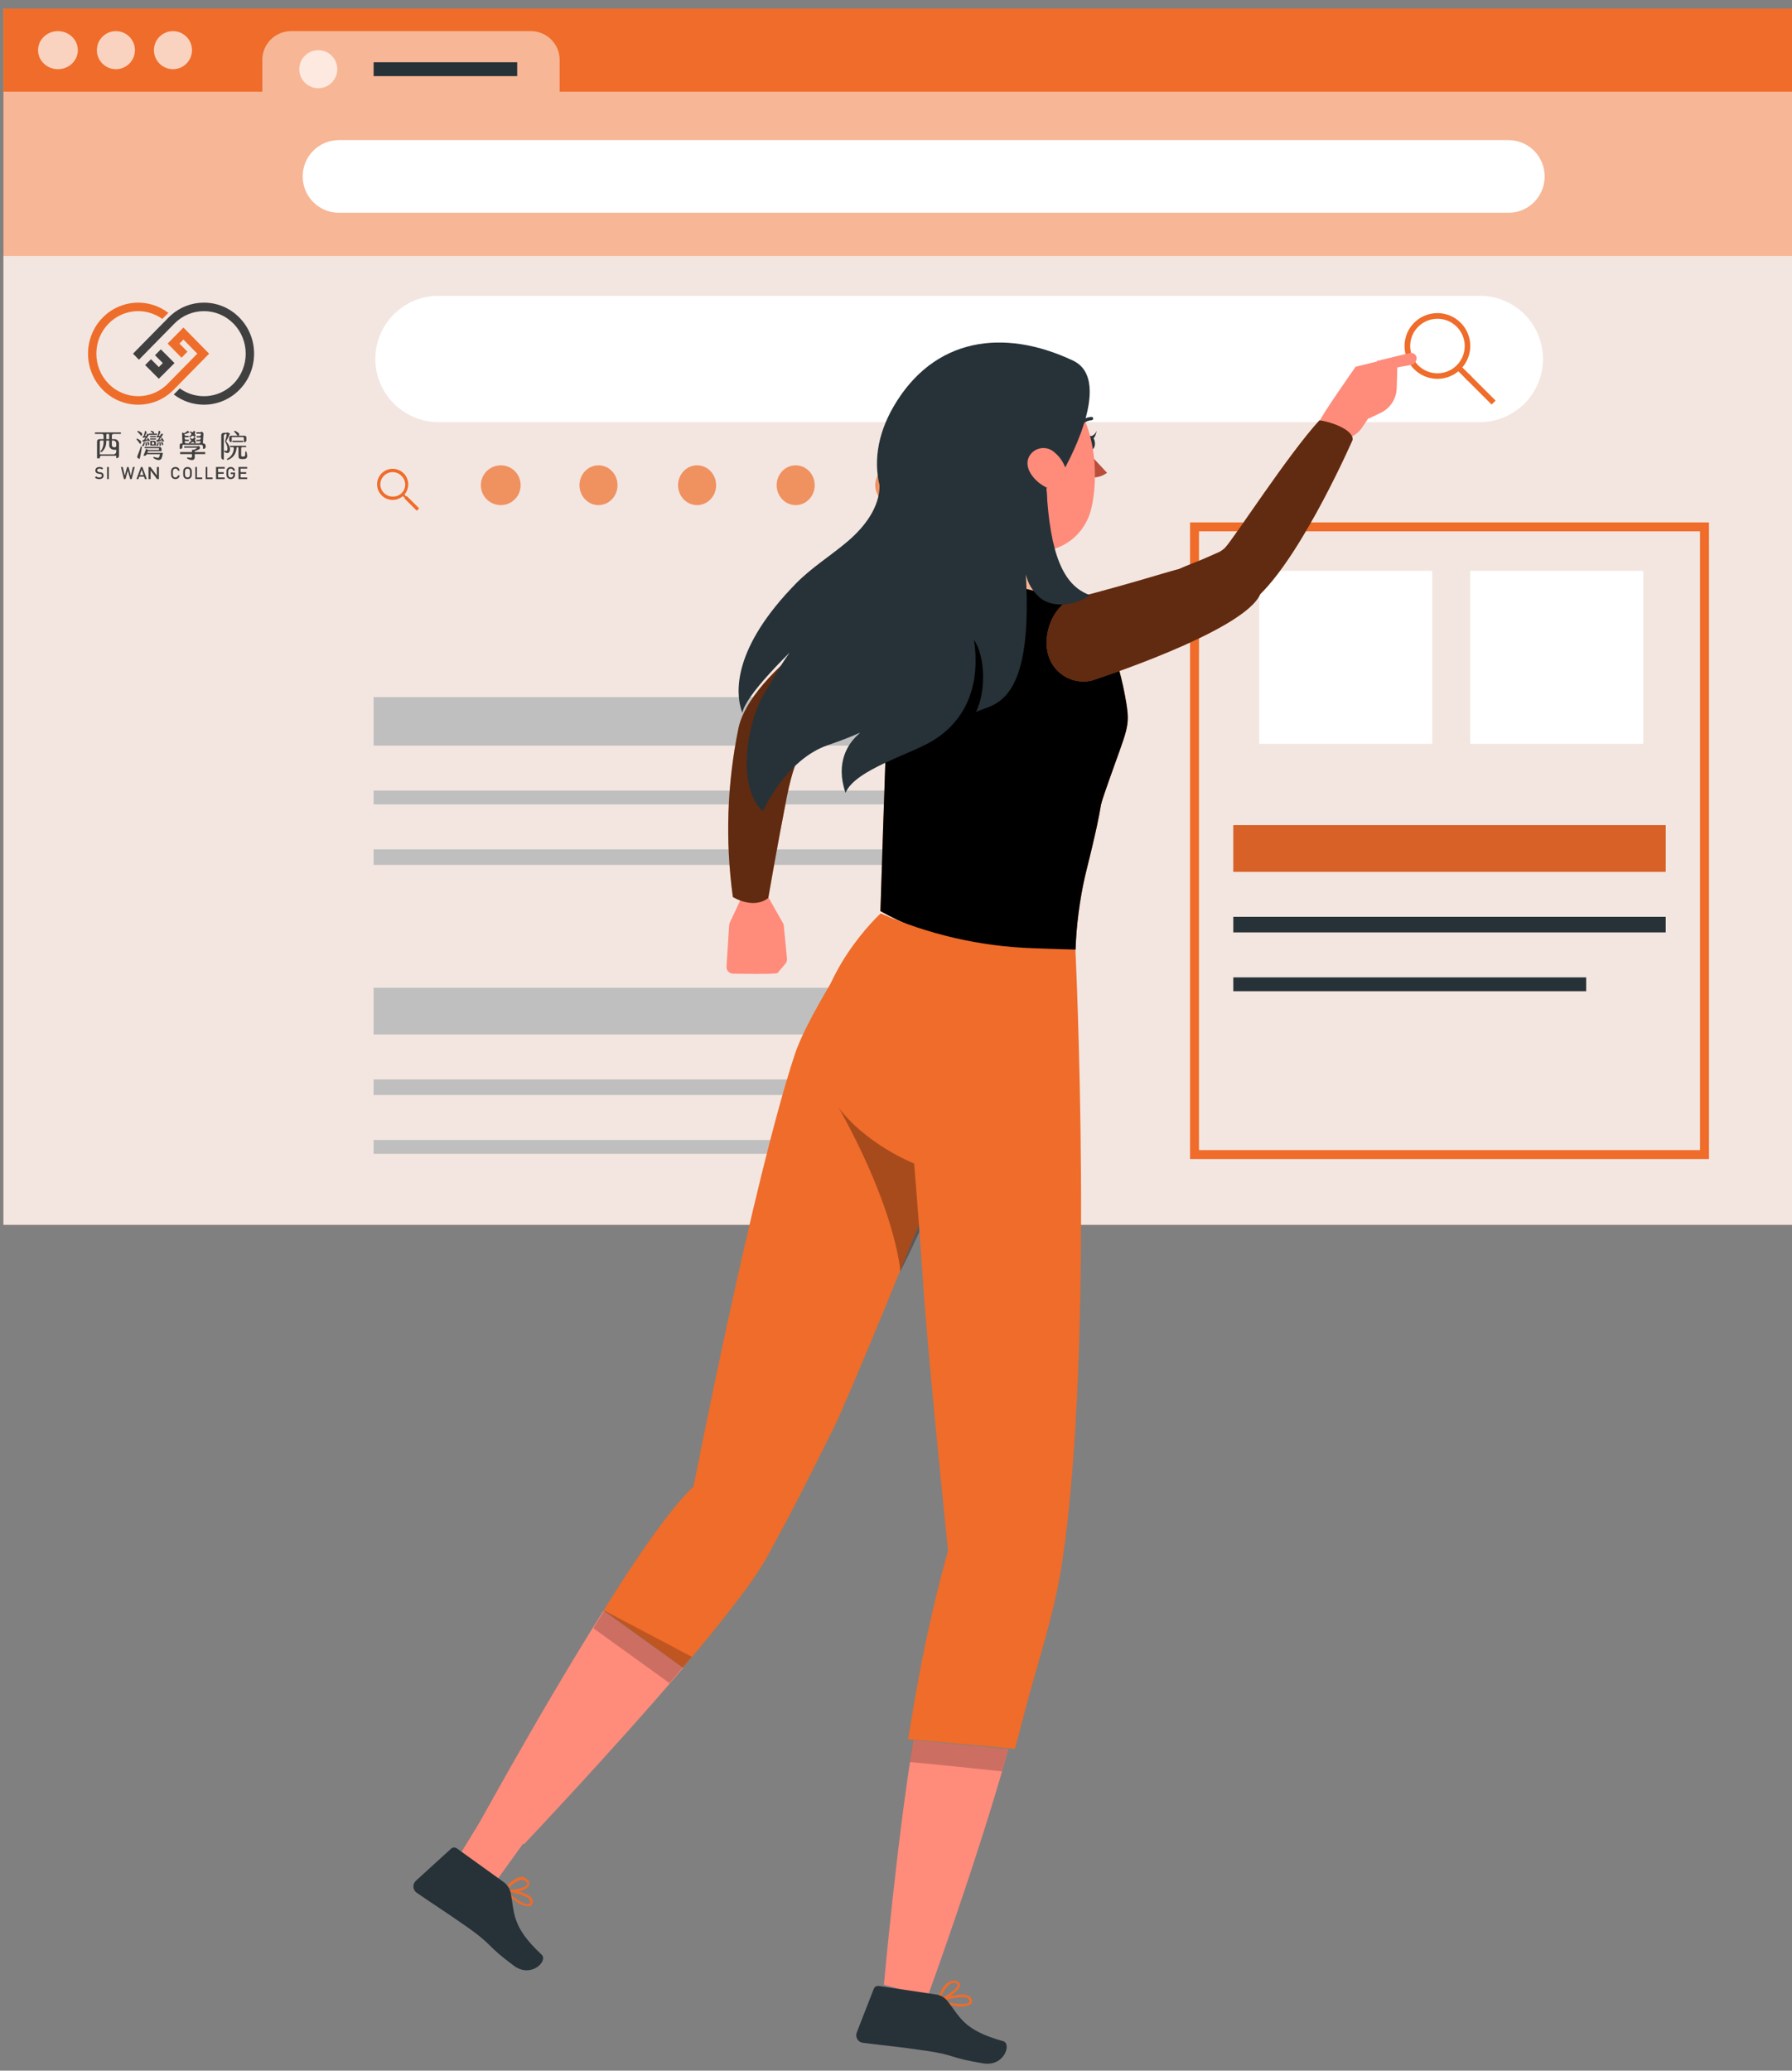 <svg width="1036" height="1197" xmlns="http://www.w3.org/2000/svg" xmlns:xlink="http://www.w3.org/1999/xlink" xml:space="preserve" overflow="hidden"><rect width="100%" height="100%" fill="#808080" stroke="none"/><g transform="translate(-1677 -627)"><g><path d="M1679 632 2713 632 2713 1335 1679 1335Z" fill="#EF6C2A" fill-rule="evenodd" fill-opacity="1"/><path d="M1679 632 2713 632 2713 1335 1679 1335Z" fill="#FFFFFF" fill-rule="evenodd" fill-opacity="0.502"/><path d="M1679 632 1679 680 1828.65 680 1828.65 661.57C1828.65 652.408 1836.14 644.979 1845.37 644.979L1983.82 644.979C1993.06 644.979 2000.55 652.408 2000.55 661.57L2000.55 680 2713 680 2713 632Z" fill="#EF6C2A" fill-rule="evenodd" fill-opacity="1"/><path d="M1722 655.966C1722.02 662.041 1716.89 666.981 1710.54 667 1704.19 667.018 1699.02 662.109 1699 656.034 1698.98 649.959 1704.11 645.018 1710.46 645 1710.47 645 1710.49 645 1710.5 645 1716.84 645 1721.98 649.904 1722 655.966Z" fill="#FFFFFF" fill-rule="evenodd" fill-opacity="0.702"/><path d="M1755 656C1755 662.075 1750.08 667 1744 667 1737.92 667 1733 662.075 1733 656 1733 649.925 1737.92 645 1744 645 1750.08 645 1755 649.925 1755 656Z" fill="#FFFFFF" fill-rule="evenodd" fill-opacity="0.702"/><path d="M1788 655.967C1788.02 662.042 1783.11 666.982 1777.03 667 1770.96 667.019 1766.02 662.109 1766 656.034 1765.98 649.985 1770.85 645.057 1776.9 645 1782.97 644.944 1787.94 649.823 1788 655.898 1788 655.921 1788 655.944 1788 655.967Z" fill="#FFFFFF" fill-rule="evenodd" fill-opacity="0.702"/><path d="M1872 667C1872 673.075 1867.07 678 1861 678 1854.93 678 1850 673.075 1850 667 1850 660.925 1854.93 656 1861 656 1867.06 655.981 1871.98 660.876 1872 666.932 1872 666.955 1872 666.977 1872 667Z" fill="#FFFFFF" fill-rule="evenodd" fill-opacity="0.702"/><path d="M1679 775 2713 775 2713 1335 1679 1335Z" fill="#F2F2F2" fill-rule="evenodd" fill-opacity="0.8"/><path d="M2549.09 750 1872.87 750C1861.34 749.98 1852 740.608 1852 729.052 1851.93 717.502 1861.21 708.076 1872.74 708 1872.78 708 1872.83 708 1872.87 708L2549.09 708C2560.63 708 2569.98 717.358 2570 728.914 2570.08 740.484 2560.78 749.924 2549.23 750 2549.18 750 2549.14 750 2549.09 750Z" fill="#FFFFFF" fill-rule="evenodd" fill-opacity="1"/><path d="M2532.47 871 1930.53 871C1910.36 871 1894 854.658 1894 834.5 1894 814.342 1910.36 798 1930.53 798L2532.47 798C2552.63 797.979 2568.98 814.291 2569 834.431 2569 834.455 2569 834.476 2569 834.5 2569.02 854.64 2552.7 870.979 2532.54 871 2532.52 871 2532.49 871 2532.47 871Z" fill="#FFFFFF" fill-rule="evenodd" fill-opacity="1"/><path d="M2527 957 2627 957 2627 1057 2527 1057Z" fill="#FFFFFF" fill-rule="evenodd" fill-opacity="1"/><path d="M2405 957 2505 957 2505 1057 2405 1057Z" fill="#FFFFFF" fill-rule="evenodd" fill-opacity="1"/><path d="M1893 1030 2205 1030 2205 1058 1893 1058Z" fill="#BFBFBF" fill-rule="evenodd" fill-opacity="1"/><path d="M1893 1030 2205 1030 2205 1058 1893 1058Z" fill="#BFBFBF" fill-rule="evenodd" fill-opacity="0.102"/><path d="M2390 1104 2640 1104 2640 1131 2390 1131Z" fill="#EF6C2A" fill-rule="evenodd" fill-opacity="1"/><path d="M2390 1104 2640 1104 2640 1131 2390 1131Z" fill="#000000" fill-rule="evenodd" fill-opacity="0.102"/><path d="M1893 1084 2299 1084 2299 1092 1893 1092Z" fill="#BFBFBF" fill-rule="evenodd" fill-opacity="1"/><path d="M1893 663 1976 663 1976 671 1893 671Z" fill="#263238" fill-rule="evenodd" fill-opacity="1"/><path d="M1893 1118 2235 1118 2235 1127 1893 1127Z" fill="#BFBFBF" fill-rule="evenodd" fill-opacity="1"/><path d="M1893 1198 2205 1198 2205 1225 1893 1225Z" fill="#BFBFBF" fill-rule="evenodd" fill-opacity="1"/><path d="M1893 1198 2205 1198 2205 1225 1893 1225Z" fill="#BFBFBF" fill-rule="evenodd" fill-opacity="0.102"/><path d="M1893 1251 2299 1251 2299 1260 1893 1260Z" fill="#BFBFBF" fill-rule="evenodd" fill-opacity="1"/><path d="M1893 1286 2235 1286 2235 1294 1893 1294Z" fill="#BFBFBF" fill-rule="evenodd" fill-opacity="1"/><path d="M2390 1157 2640 1157 2640 1166 2390 1166Z" fill="#263238" fill-rule="evenodd" fill-opacity="1"/><path d="M2390 1192 2594 1192 2594 1200 2390 1200Z" fill="#263238" fill-rule="evenodd" fill-opacity="1"/><path d="M2665 1297 2365 1297 2365 929 2665 929ZM2370.16 1291.85 2659.84 1291.85 2659.84 934.149 2370.16 934.149Z" fill="#EF6C2A" fill-rule="evenodd" fill-opacity="1"/><path d="M2508.02 846C2497.53 846.014 2489.01 837.516 2489 827.021 2488.99 816.529 2497.48 808.014 2507.98 808 2513.03 807.993 2517.88 810 2521.45 813.576L2521.45 813.576C2528.86 821.001 2528.85 833.034 2521.42 840.445 2517.87 843.997 2513.05 845.993 2508.02 846ZM2508.02 811.27C2499.32 811.277 2492.26 818.337 2492.27 827.045 2492.27 835.75 2499.33 842.806 2508.04 842.799 2516.75 842.792 2523.8 835.732 2523.8 827.024 2523.79 822.845 2522.13 818.836 2519.17 815.882 2516.22 812.915 2512.21 811.256 2508.02 811.27Z" fill="#EF6C2A" fill-rule="evenodd" fill-opacity="1"/><path d="M2523.85 845.373 2526.14 843.088 2541.62 858.571 2539.33 860.856Z" fill="#EF6C2A" fill-rule="evenodd" fill-opacity="1"/><path d="M2519.85 841.38 2522.13 839.095 2527.82 844.783 2525.54 847.067Z" fill="#EF6C2A" fill-rule="evenodd" fill-opacity="1"/><path d="M1904.01 916C1901.62 916.004 1899.33 915.056 1897.65 913.362 1894.13 909.854 1894.12 904.158 1897.63 900.643 1901.14 897.127 1906.84 897.117 1910.37 900.626L1910.37 900.626C1913.88 904.148 1913.88 909.84 1910.37 913.362 1908.68 915.056 1906.39 916.004 1904.01 916ZM1904.01 899.931C1902.13 899.921 1900.32 900.671 1899 902.014 1896.24 904.675 1896.16 909.069 1898.82 911.828 1898.88 911.891 1898.94 911.95 1899 912.009 1900.33 913.338 1902.13 914.078 1904.01 914.057 1907.84 914.22 1911.08 911.249 1911.25 907.421 1911.33 905.377 1910.52 903.398 1909.01 902.014 1907.69 900.671 1905.89 899.921 1904.01 899.931Z" fill="#EF6C2A" fill-rule="evenodd" fill-opacity="1"/><path d="M1910.86 915.163 1912.22 913.802 1919.32 920.899 1917.96 922.26Z" fill="#EF6C2A" fill-rule="evenodd" fill-opacity="1"/><path d="M1909.27 913.157 1910.17 912.258 1912.77 914.859 1911.87 915.758Z" fill="#EF6C2A" fill-rule="evenodd" fill-opacity="1"/><path d="M1978 907.5C1978 913.85 1972.85 919 1966.5 919 1960.15 919 1955 913.85 1955 907.5 1955 901.15 1960.15 896 1966.5 896 1966.51 896 1966.53 896 1966.54 896 1972.87 896 1978 901.132 1978 907.465 1978 907.475 1978 907.489 1978 907.5Z" fill="#EF6C2A" fill-rule="evenodd" fill-opacity="0.702"/><path d="M2034 907.5C2034 913.85 2029.07 919 2023 919 2016.93 919 2012 913.85 2012 907.5 2012 901.15 2016.93 896 2023 896 2023.01 896 2023.02 896 2023.03 896 2029.09 896 2034 901.132 2034 907.465 2034 907.475 2034 907.489 2034 907.5Z" fill="#EF6C2A" fill-rule="evenodd" fill-opacity="0.702"/><path d="M2091 907.5C2091 913.85 2086.07 919 2080 919 2073.93 919 2069 913.85 2069 907.5 2069 901.15 2073.93 896 2080 896 2080.01 896 2080.02 896 2080.03 896 2086.09 896 2091 901.132 2091 907.465 2091 907.475 2091 907.489 2091 907.5Z" fill="#EF6C2A" fill-rule="evenodd" fill-opacity="0.702"/><path d="M2148 907.5C2148 913.85 2143.07 919 2137 919 2130.93 919 2126 913.85 2126 907.5 2126 901.15 2130.93 896 2137 896 2137.01 896 2137.02 896 2137.03 896 2143.09 896 2148 901.132 2148 907.465 2148 907.475 2148 907.489 2148 907.5Z" fill="#EF6C2A" fill-rule="evenodd" fill-opacity="0.702"/><path d="M2205 907.5C2205 913.85 2200.07 919 2194 919 2187.93 919 2183 913.85 2183 907.5 2183 901.15 2187.93 896 2194 896 2194.01 896 2194.02 896 2194.03 896 2200.09 896 2205 901.132 2205 907.465 2205 907.475 2205 907.489 2205 907.5Z" fill="#EF6C2A" fill-rule="evenodd" fill-opacity="0.702"/><path d="M2121.86 1146.87 2129.69 1160.67C2129.94 1161.14 2130.09 1161.66 2130.14 1162.19L2131.98 1181.23C2132.08 1182.25 2131.77 1183.27 2131.11 1184.06L2126.52 1189.47C2125.72 1190.37 2100.69 1189.85 2100.69 1189.85 2098.56 1189.76 2096.91 1187.97 2097 1185.86 2097 1185.84 2097.01 1185.81 2097.01 1185.78L2098.57 1161.64C2098.61 1161.16 2098.74 1160.69 2098.95 1160.26L2105.56 1146.22C2106.24 1144.78 2107.75 1143.9 2109.35 1144.01L2118.77 1144.7C2120.12 1144.82 2121.3 1145.65 2121.86 1146.87Z" fill="#FF8B7B" fill-rule="evenodd" fill-opacity="1"/><path d="M2072 1591.16C2030.72 1639.58 1980.02 1693 1980.02 1693L1948 1691.94C1948 1691.94 1987.8 1618.45 2025.94 1558Z" fill="#FF8B7B" fill-rule="evenodd" fill-opacity="1"/><path d="M2209.11 1332.84C2209.11 1332.84 2168.41 1433.45 2158.83 1452.74 2140.34 1489.83 2136.47 1497.69 2120.42 1527.1 2114.39 1538.12 2101.48 1555.21 2085.81 1574.32 2081.32 1579.74 2076.67 1585.34 2071.84 1591L2026 1557.82C2029.66 1552.02 2033.29 1546.29 2036.89 1540.66 2052.57 1516.64 2067.22 1496.35 2077.97 1486.3 2077.97 1486.3 2112.41 1309.47 2136.51 1236.47 2142.19 1219.32 2160.13 1190.9 2163.48 1185 2163.48 1185 2221.85 1286.51 2225.55 1291.83 2229.24 1297.15 2209.11 1332.84 2209.11 1332.84Z" fill="#EF6C2A" fill-rule="evenodd" fill-opacity="1"/><path d="M2223 1305.52C2223 1305.52 2212.16 1333.02 2197.53 1362 2197.53 1362 2195.04 1321.57 2153 1252 2218 1257.43 2223 1305.52 2223 1305.52Z" fill="#000000" fill-rule="evenodd" fill-opacity="0.302"/><path d="M1958.26 1674 1943 1698.86 1963.41 1715 1982 1689.18 1958.26 1674Z" fill="#FF8B7B" fill-rule="evenodd" fill-opacity="1"/><path d="M2020 1568.23 2064.09 1600 2077 1584.77 2026.3 1558 2020 1568.23Z" fill="#000000" fill-rule="evenodd" fill-opacity="0.2"/><path d="M1968.12 1720.15C1967.96 1719.92 1967.96 1719.61 1968.12 1719.37 1968.24 1719.11 1968.53 1718.97 1968.82 1719.01 1969.32 1719.01 1980.96 1720.19 1984.16 1724.02 1984.76 1724.74 1985.06 1725.65 1984.99 1726.58 1985 1727.65 1984.32 1728.62 1983.29 1729 1980.24 1729 1977.3 1727.89 1975.02 1725.89 1972.55 1724.19 1970.24 1722.27 1968.12 1720.15ZM1970.45 1720.68C1974.49 1724.32 1980.46 1728.48 1982.69 1727.72 1982.99 1727.72 1983.39 1727.39 1983.46 1726.44 1983.52 1725.87 1983.33 1725.29 1982.92 1724.87 1982.64 1724.54 1982.32 1724.24 1981.96 1723.99 1978.37 1722.19 1974.46 1721.06 1970.45 1720.68Z" fill="#EF6C2A" fill-rule="evenodd" fill-opacity="1"/><path d="M1968.08 1720.34C1967.97 1720.1 1967.97 1719.81 1968.08 1719.58 1968.31 1719.28 1973.4 1712.51 1978.09 1712.01 1979.45 1711.91 1980.78 1712.42 1981.81 1713.45 1983.21 1714.89 1983.15 1716.17 1982.76 1716.93 1981.39 1720.37 1972.22 1721.62 1968.57 1720.71 1968.57 1720.71 1968.38 1720.71 1968.34 1720.53 1968.24 1720.49 1968.15 1720.42 1968.08 1720.34ZM1980.83 1714.47C1980.13 1713.9 1979.28 1713.63 1978.42 1713.72 1975.27 1714.59 1972.43 1716.59 1970.3 1719.43 1974.38 1719.81 1980.83 1718.29 1981.81 1716.33 1981.81 1716.33 1982.11 1715.61 1981.16 1714.7L1980.83 1714.47Z" fill="#EF6C2A" fill-rule="evenodd" fill-opacity="1"/><path d="M1967.84 1714.74 1941.17 1695.56C1940.14 1694.75 1938.69 1694.83 1937.74 1695.73L1917.49 1714.19C1915.67 1715.81 1915.49 1718.62 1917.1 1720.46 1917.1 1720.46 1917.11 1720.46 1917.11 1720.47L1917.8 1721.09C1927.54 1727.82 1936.43 1733.44 1948.41 1741.9 1962.52 1752.07 1957.75 1751.2 1974.16 1763.41 1984.08 1770.73 1994 1760.57 1990.15 1756.96 1972.51 1740.52 1974.67 1733.13 1972.13 1720.71 1971.44 1718.27 1969.92 1716.16 1967.84 1714.74Z" fill="#263238" fill-rule="evenodd" fill-opacity="1"/><path d="M2309.96 882.734C2310.21 884.879 2309.38 886.798 2308.02 886.986 2306.65 887.174 2305.25 885.481 2305.03 883.223 2304.82 880.966 2305.64 879.16 2306.97 879.009 2308.3 878.859 2309.78 880.552 2309.96 882.734Z" fill="#263238" fill-rule="evenodd" fill-opacity="1"/><path d="M2306 879.369C2308.2 879.559 2310.25 878.176 2311 876 2310.83 877.308 2310.41 878.56 2309.75 879.686 2309.08 880.804 2307.75 881.279 2306.57 880.836Z" fill="#263238" fill-rule="evenodd" fill-opacity="1"/><path d="M2305.54 888 2317 900.315C2313.53 902.945 2309.08 903.693 2305 902.338Z" fill="#BA4D3C" fill-rule="evenodd" fill-opacity="1"/><path d="M2235 961.066C2235 961.066 2251.84 958.67 2250.43 927.166 2250.43 927.166 2265.8 919.351 2276.25 928.277 2286.71 937.204 2268.26 959.538 2281.16 968.36 2294.05 977.182 2235 961.066 2235 961.066Z" fill="#FF8B7B" fill-rule="evenodd" fill-opacity="1"/><path d="M2280 939 2268 939.691C2268 939.691 2270.73 949.44 2277.35 953 2278.2 948.333 2279.61 943.425 2280 939Z" fill="#000000" fill-rule="evenodd" fill-opacity="0.2"/><path d="M2233.17 884.469C2235.42 910.721 2235.8 921.913 2249.57 935.089 2270.34 954.906 2302.42 946.452 2308.13 920.03 2313.29 896.278 2308.72 857.397 2282.42 847.403 2263.67 840.277 2242.63 849.535 2235.42 868.079 2233.39 873.295 2232.62 878.908 2233.17 884.469Z" fill="#FF8B7B" fill-rule="evenodd" fill-opacity="1"/><path d="M2308.87 869.418C2308.7 869.707 2308.41 869.897 2308.07 869.932 2305.54 870.092 2303.24 871.419 2301.88 873.496 2301.61 873.965 2301 874.138 2300.52 873.881 2300.04 873.625 2299.86 873.034 2300.12 872.565 2301.81 869.916 2304.7 868.217 2307.91 868.005 2308.45 867.95 2308.94 868.333 2309 868.863 2309 868.866 2309 868.869 2309 868.872L2309 868.872C2309.01 869.062 2308.96 869.251 2308.87 869.418Z" fill="#263238" fill-rule="evenodd" fill-opacity="1"/><path d="M2228 963.027 2231.86 955.546C2233.53 952.252 2237.18 950.457 2240.82 951.146 2254.71 953.71 2288.06 960.291 2292.65 965.66 2296.11 969.64 2298.01 974.732 2298 980Z" fill="#EF6C2A" fill-rule="evenodd" fill-opacity="1"/><path d="M2228 963.027 2231.86 955.546C2233.53 952.252 2237.18 950.457 2240.82 951.146 2254.71 953.71 2288.06 960.291 2292.65 965.66 2296.11 969.64 2298.01 974.732 2298 980Z" fill="#FFFFFF" fill-rule="evenodd" fill-opacity="0.502"/><path d="M2190.06 1028.53 2159.1 1043.06C2145.34 1050.09 2137.47 1059.38 2131.86 1087.81 2126.01 1117.74 2121.16 1146.09 2121.16 1146.09 2112.46 1152.95 2100.69 1145.54 2100.69 1145.54 2096.23 1113.09 2097.32 1080.12 2103.92 1048.04 2110.46 1015.74 2175.58 972.062 2209.16 961.64 2214.64 959.936 2220.34 959.048 2226.08 959L2232 959.789 2192.61 1030.35Z" fill="#EF6C2A" fill-rule="evenodd" fill-opacity="1"/><path d="M2190.06 1028.53 2159.1 1043.06C2145.34 1050.09 2137.47 1059.38 2131.86 1087.81 2126.01 1117.74 2121.16 1146.09 2121.16 1146.09 2112.46 1152.95 2100.69 1145.54 2100.69 1145.54 2096.23 1113.09 2097.32 1080.12 2103.92 1048.04 2110.46 1015.74 2175.58 972.062 2209.16 961.64 2214.64 959.936 2220.34 959.048 2226.08 959L2232 959.789 2192.61 1030.35Z" fill="#000000" fill-rule="evenodd" fill-opacity="0.6"/><path d="M2318.06 1078.38C2328.66 1048.27 2330.38 1047.34 2328.14 1033.4 2327.06 1026.82 2325.64 1020.3 2323.88 1013.87 2310.8 970.522 2275.47 968.398 2236.36 960.654 2197.25 952.911 2192.4 972.167 2190.47 1022.33 2188.55 1072.49 2186 1153.69 2186 1153.69L2186 1153.69C2212.15 1168.32 2241.63 1176 2271.62 1176L2298.8 1176C2299.3 1161.72 2301.14 1147.52 2304.27 1133.58 2318.06 1078.38 2309.39 1103.22 2318.06 1078.38Z" fill="#EF6C2A" fill-rule="evenodd" fill-opacity="1"/><path d="M2318.06 1078.38C2328.66 1048.27 2330.38 1047.34 2328.14 1033.4 2327.06 1026.82 2325.64 1020.3 2323.88 1013.87 2310.8 970.522 2275.47 968.398 2236.36 960.654 2197.25 952.911 2192.4 972.167 2190.47 1022.33 2188.55 1072.49 2186 1153.69 2186 1153.69L2186 1153.69C2212.15 1168.32 2241.63 1176 2271.62 1176L2298.8 1176C2299.3 1161.72 2301.14 1147.52 2304.27 1133.58 2318.06 1078.38 2309.39 1103.22 2318.06 1078.38Z" fill="#000000" fill-rule="evenodd" fill-opacity="1"/><path d="M2291.15 900.252C2291.15 900.252 2322.27 847.201 2297.3 835.434 2257.13 816.512 2216.78 822.154 2193.59 862.029 2174.57 894.85 2183.56 929.564 2223.11 950.413 2275.94 978.315 2284.41 931.181 2281.88 909.128 2281.95 909.059 2287.04 908.853 2291.15 900.252Z" fill="#263238" fill-rule="evenodd" fill-opacity="1"/><path d="M2286.69 888.568C2290.87 892.018 2293.49 896.972 2293.97 902.34 2294.53 909.501 2287.7 911.739 2281.56 908.64 2276.02 905.852 2269.16 898.725 2271.46 892.046 2273.24 887.263 2278.6 884.812 2283.44 886.568 2284.65 887.009 2285.75 887.687 2286.69 888.568Z" fill="#FF8B7B" fill-rule="evenodd" fill-opacity="1"/><path d="M2291.21 1529.2C2286.44 1561.17 2276.39 1589.29 2269.25 1617.2 2267.43 1624.35 2265.58 1631.29 2263.73 1638L2201.98 1632.4C2203.07 1625.73 2204.24 1618.96 2205.41 1612.15 2210.41 1582.23 2216.97 1552.59 2225.07 1523.36 2225.07 1523.36 2213.61 1412.88 2210.62 1368.36 2210.59 1368.18 2210.59 1368 2210.62 1367.81 2208.05 1330 2205.48 1299.61 2205.48 1299.61 2205.48 1299.61 2176.69 1288.37 2160.26 1265.24 2155.6 1258.87 2152.27 1251.62 2150.48 1243.93 2149.63 1240.46 2149.14 1236.91 2149.04 1233.34 2147.6 1190.2 2186.16 1155 2186.16 1155 2213.89 1167.24 2243.7 1174.08 2273.99 1175.14L2298.72 1176C2298.72 1176 2309.8 1404.8 2291.21 1529.2Z" fill="#EF6C2A" fill-rule="evenodd" fill-opacity="1"/><path d="M2440.01 870.509C2439.4 869.336 2460.73 839 2460.73 839L2468 868.887 2465.15 873.132C2462.69 877.249 2458.63 880.11 2453.97 881 2453.97 881 2440.08 870.647 2440.01 870.509Z" fill="#FF8B7B" fill-rule="evenodd" fill-opacity="1"/><path d="M2460.72 839.023 2485 833 2484.48 851.346C2484.33 857.515 2480.71 863.074 2475.11 865.712L2468.18 869C2468.18 869 2454.23 853.838 2460.72 839.023Z" fill="#FF8B7B" fill-rule="evenodd" fill-opacity="1"/><path d="M2491.7 831.163C2493.41 830.611 2495.26 831.506 2495.83 833.158 2496.09 833.909 2496.05 834.724 2495.71 835.447L2495.71 835.447C2495.27 836.767 2494.11 837.744 2492.7 837.984L2475.63 841 2473 835.687Z" fill="#FF8B7B" fill-rule="evenodd" fill-opacity="1"/><path d="M2405.6 970.452C2430.94 945.477 2458.99 881.23 2458.99 881.23 2459.5 875.202 2445.55 870.586 2439.8 870L2439.8 870C2421.69 889.67 2390.27 938.484 2385.15 943.754 2384.27 944.56 2383.32 945.277 2382.29 945.89 2381.99 946.09 2381.65 946.255 2381.3 946.372L2379.2 947.268C2375.39 948.99 2371.57 950.713 2367.58 952.194 2351.8 958.532 2365.52 953.744 2348.81 958.705 2332.11 963.665 2314.88 968.557 2298.21 972.829L2297.97 973.035C2286.73 975.757 2279.86 992.361 2282.61 1004.04 2284.97 1015.53 2296.19 1022.93 2307.67 1020.56 2307.75 1020.54 2307.83 1020.52 2307.91 1020.51 2307.91 1020.51 2396.15 992.189 2405.6 970.452Z" fill="#EF6C2A" fill-rule="evenodd" fill-opacity="1"/><path d="M2405.6 970.452C2430.94 945.477 2458.99 881.23 2458.99 881.23 2459.5 875.202 2445.55 870.586 2439.8 870L2439.8 870C2421.69 889.67 2390.27 938.484 2385.15 943.754 2384.27 944.56 2383.32 945.277 2382.29 945.89 2381.99 946.09 2381.65 946.255 2381.3 946.372L2379.2 947.268C2375.39 948.99 2371.57 950.713 2367.58 952.194 2351.8 958.532 2365.52 953.744 2348.81 958.705 2332.11 963.665 2314.88 968.557 2298.21 972.829L2297.97 973.035C2286.73 975.757 2279.86 992.361 2282.61 1004.04 2284.97 1015.53 2296.19 1022.93 2307.67 1020.56 2307.75 1020.54 2307.83 1020.52 2307.91 1020.51 2307.91 1020.51 2396.15 992.189 2405.6 970.452Z" fill="#000000" fill-rule="evenodd" fill-opacity="0.6"/><path d="M2185.54 907.443C2185.54 920.274 2176.92 931.524 2167.13 939.884 2157.33 948.243 2146.26 955.021 2137.26 964.206 2100.95 1001.22 2101.61 1027.33 2106.23 1039.24 2107.3 1029.6 2133.5 1004.28 2133.5 1004.28 2127.78 1012.16 2123.68 1020.11 2118.61 1028.37 2109.16 1043.78 2102.4 1081.72 2118.05 1096 2118.05 1096 2131.16 1066.17 2155.47 1057.81 2197.58 1043.33 2153.64 1049.83 2165.82 1085.34 2171.44 1071.57 2205.2 1062.63 2217.55 1054.37 2237.44 1041.44 2243.58 1020.25 2240.1 996.819 2247 1007.48 2246.82 1027.23 2241.27 1038.58 2250.06 1033.8 2274.58 1037 2270.07 959.011 2271.2 964.134 2273.94 968.761 2277.89 972.222 2285.96 979.515 2301 976.178 2307 970.983 2291.72 965.513 2284.03 947.521 2281.96 909.06 2255.76 891.377 2214.99 895.161 2185.54 907.443Z" fill="#263238" fill-rule="evenodd" fill-opacity="1"/><path d="M2260 1638.19C2242.13 1702.22 2213.35 1781 2213.35 1781L2188 1774.43C2188 1774.43 2195.55 1690.45 2205.07 1633Z" fill="#FF8B7B" fill-rule="evenodd" fill-opacity="1"/><path d="M2219.5 1784.36C2219.21 1784.26 2219.01 1784 2219 1783.7 2218.98 1783.4 2219.17 1783.12 2219.47 1783.02 2219.97 1782.81 2231.7 1778.46 2236.63 1780.58 2237.55 1780.97 2238.29 1781.68 2238.67 1782.57 2239.24 1783.57 2239.06 1784.81 2238.24 1785.63 2235.32 1787.05 2231.96 1787.38 2228.8 1786.55 2225.64 1786.09 2222.52 1785.36 2219.5 1784.36ZM2222.01 1783.74C2227.66 1785.28 2235.45 1786.35 2237.2 1784.63 2237.42 1784.42 2237.7 1784.01 2237.2 1783.09 2237 1782.51 2236.52 1782.07 2235.92 1781.89 2235.49 1781.69 2235.03 1781.57 2234.56 1781.51 2230.27 1781.5 2226.01 1782.26 2222.01 1783.74Z" fill="#EF6C2A" fill-rule="evenodd" fill-opacity="1"/><path d="M2219.24 1783.84C2219.04 1783.68 2218.95 1783.42 2219.03 1783.18 2219.03 1782.85 2221.16 1775.21 2225.46 1772.75 2226.72 1772.03 2228.23 1771.82 2229.66 1772.16 2231.58 1772.65 2232.03 1773.68 2232 1774.45 2232 1777.77 2223.89 1782.95 2220.04 1783.98 2219.94 1784.01 2219.83 1784.01 2219.73 1783.98 2219.55 1784 2219.37 1783.96 2219.24 1783.84ZM2228.96 1773.39C2228.05 1773.25 2227.12 1773.42 2226.33 1773.88 2223.7 1776.04 2221.82 1778.92 2220.95 1782.12 2225.01 1780.56 2230.56 1776.37 2230.67 1774.38 2230.67 1774.21 2230.67 1773.72 2229.38 1773.42Z" fill="#EF6C2A" fill-rule="evenodd" fill-opacity="1"/><path d="M2217.6 1779.9 2185.01 1775.03C2183.78 1774.85 2182.59 1775.55 2182.15 1776.7L2172.3 1801.97C2171.43 1804.21 2172.53 1806.73 2174.79 1807.63L2175.69 1807.87C2187.47 1809.4 2198.01 1810.32 2212.66 1812.54 2229.93 1815.1 2225.2 1816.49 2245.45 1819.8 2257.64 1821.78 2262 1808.38 2256.92 1806.95 2233.63 1800.47 2232.25 1793.03 2224.37 1783.28 2222.62 1781.35 2220.21 1780.14 2217.6 1779.9Z" fill="#263238" fill-rule="evenodd" fill-opacity="1"/><path d="M2203 1645.69C2203 1645.34 2256.32 1651 2256.32 1651L2260 1638.18 2205.01 1633Z" fill="#000000" fill-rule="evenodd" fill-opacity="0.2"/><path d="M1783.04 816.33 1773.91 825.615 1781.94 833.784 1785.36 830.307 1780.75 825.615 1783.04 823.286 1791.06 831.451 1773.97 848.843C1764.55 858.432 1749.21 858.432 1739.79 848.843 1735.23 844.196 1732.71 838.021 1732.71 831.451 1732.71 824.881 1735.23 818.706 1739.79 814.06 1748.24 805.467 1761.42 804.575 1770.85 811.383L1773.35 808.842C1773.67 808.512 1774 808.194 1774.34 807.882 1762.98 799.161 1746.71 800.059 1736.37 810.582 1725.07 822.089 1725.07 840.813 1736.37 852.32 1742.03 858.074 1749.46 860.952 1756.88 860.952 1764.31 860.952 1771.73 858.074 1777.39 852.32L1797.89 831.451 1783.04 816.33Z" fill="#EE6D2A" fill-rule="evenodd" fill-opacity="1"/><path d="M1777.89 836.882 1769.98 828.953 1766.6 832.338 1771.13 836.882 1768.82 839.197 1764.28 834.643 1760.9 838.028 1768.81 845.953 1770.1 844.663 1770.11 844.675 1777.89 836.882Z" fill="#404040" fill-rule="evenodd" fill-opacity="1"/><path d="M1815.4 810.595C1809.92 805.021 1802.64 801.952 1794.9 801.952 1787.85 801.952 1781.18 804.497 1775.91 809.161L1775.32 809.706C1774.99 810.018 1774.69 810.309 1774.41 810.593L1771.92 813.133 1770.47 814.601 1770.46 814.596 1753.89 831.459 1757.32 834.946 1760.74 831.469 1760.73 831.459 1777.81 814.072C1782.38 809.427 1788.44 806.869 1794.9 806.869 1801.35 806.869 1807.42 809.427 1811.98 814.072 1821.41 823.658 1821.4 839.258 1811.98 848.846 1803.54 857.434 1790.37 858.327 1780.94 851.529L1778.45 854.063C1778.12 854.393 1777.79 854.714 1777.46 855.029 1782.6 858.977 1788.75 860.952 1794.9 860.952 1802.32 860.952 1809.75 858.075 1815.4 852.323 1820.88 846.75 1823.89 839.34 1823.89 831.459 1823.89 823.576 1820.88 816.167 1815.4 810.595" fill="#404040" fill-rule="evenodd" fill-opacity="1"/><path d="M1742.52 881.663 1741.67 881.663 1741.67 884.211C1741.67 884.994 1742.17 885.575 1742.98 885.575L1743.31 885.575C1743.81 885.575 1744.21 885.162 1744.21 884.656L1744.21 883.39C1744.21 882.436 1743.45 881.663 1742.52 881.663M1739.61 877.842 1738.97 877.842C1738.69 877.842 1738.46 878.078 1738.46 878.368L1738.46 880.863 1740.13 880.863 1740.13 878.368C1740.13 878.078 1739.9 877.842 1739.61 877.842M1744.21 888.073 1744.21 887.03 1743.11 887.03C1741.47 887.03 1740.13 885.875 1740.13 884.454L1740.13 881.663 1738.46 881.663 1738.46 881.965C1738.46 883.7 1738.15 886.265 1735.91 888.174 1735.62 888.42 1735.19 888.388 1734.95 888.097 1736.85 885.787 1736.88 883.442 1736.88 881.734L1736.88 881.663 1735.27 881.663C1734.96 881.663 1734.71 881.923 1734.71 882.245L1734.71 889.643 1742.67 889.643C1743.52 889.643 1744.21 888.94 1744.21 888.073M1741.67 878.828 1741.67 880.863 1743.21 880.863C1744.65 880.863 1745.82 882.054 1745.82 883.522L1745.82 890.477C1745.82 891.253 1745.2 891.883 1744.44 891.883L1744.21 891.883 1744.21 890.444 1735.66 890.444C1735.13 890.444 1734.71 890.877 1734.71 891.411L1734.71 891.954 1733.1 891.954 1733.1 882.159C1733.1 881.444 1733.67 880.863 1734.37 880.863L1736.88 880.863 1736.88 878.857C1736.88 878.297 1736.44 877.842 1735.89 877.842L1731.9 877.842 1731.9 876.954 1746.9 876.954 1746.9 877.842 1742.63 877.842C1742.1 877.842 1741.67 878.284 1741.67 878.828" fill="#404040" fill-rule="evenodd" fill-opacity="1"/><path d="M1770.88 884.543 1770.84 884.566C1770.61 883.895 1770.29 883.08 1769.97 882.408L1770.36 882.173C1770.64 882.448 1770.92 882.768 1771.18 883.118 1771.53 883.588 1771.39 884.266 1770.88 884.543M1769.26 884.893C1769.24 884.203 1769.21 883.388 1769.09 882.59L1769.53 882.463C1769.72 882.85 1769.89 883.251 1770.02 883.631 1770.2 884.165 1769.89 884.74 1769.35 884.87L1769.26 884.893ZM1768.06 878.963C1768.4 878.058 1768.66 876.896 1768.8 875.973L1769.13 876.066C1769.61 876.201 1769.84 876.743 1769.63 877.196 1769.34 877.828 1768.98 878.49 1768.7 878.963 1768.98 878.945 1769.28 878.926 1769.58 878.891 1769.66 878.696 1769.75 878.501 1769.83 878.308 1770.02 877.833 1770.56 877.618 1771.02 877.825L1771.33 877.966C1770.62 879.236 1769.69 880.486 1769.03 881.23 1769.53 881.175 1769.99 881.085 1770.46 880.976 1770.34 880.686 1770.2 880.396 1770.08 880.161L1770.45 879.925C1770.99 880.433 1771.61 881.338 1771.9 881.955L1770.99 882.408C1770.92 882.136 1770.8 881.791 1770.66 881.448 1769.72 881.955 1768.68 882.263 1767.72 882.518L1767.39 881.338C1767.71 881.338 1767.99 881.321 1768.27 881.303 1768.61 880.85 1768.94 880.251 1769.26 879.598 1768.68 879.798 1768.2 879.888 1767.76 879.943L1767.51 878.945C1767.71 878.963 1767.88 878.963 1768.06 878.963M1767.35 884.711C1767.78 884.095 1768.11 883.351 1768.33 882.59L1768.82 882.716C1768.78 883.196 1768.74 883.631 1768.65 884.051 1768.53 884.646 1767.89 884.968 1767.35 884.711M1764.86 883.895 1766.15 883.895 1766.15 883.33C1766.15 882.861 1765.78 882.481 1765.32 882.481L1764.86 882.481 1764.86 883.895ZM1763.83 884.566 1763.83 881.828 1766.06 881.828C1766.69 881.828 1767.19 882.348 1767.19 882.99L1767.19 884.566 1763.83 884.566ZM1767.19 881.121 1763.75 881.121 1763.75 880.433 1767.19 880.433 1767.19 881.121ZM1767.19 879.725 1763.75 879.725 1763.75 879.036 1767.19 879.036 1767.19 879.725ZM1762.7 884.511C1762.53 883.805 1762.28 883.061 1762.01 882.373L1762.44 882.155C1762.71 882.461 1762.98 882.821 1763.22 883.2 1763.51 883.651 1763.31 884.263 1762.83 884.461L1762.7 884.511ZM1761.47 882.5C1761.67 882.91 1761.84 883.33 1761.97 883.731 1762.14 884.22 1761.85 884.746 1761.36 884.855L1761.18 884.893C1761.16 884.131 1761.11 883.37 1761 882.626L1761.47 882.5ZM1762.17 888.791 1771.19 888.791C1771.07 889.698 1770.87 890.531 1770.61 891.421 1770 893.451 1768.03 893.378 1765.6 891.709L1765.83 891.113C1768.38 891.891 1768.82 891.854 1769.12 891.003 1769.23 890.694 1769.37 890.096 1769.46 889.571L1761.85 889.571C1761.85 889.574 1761.85 889.578 1761.85 889.583 1761.58 890.226 1760.92 890.596 1760.25 890.456L1759.91 890.386C1760.42 889.353 1761.13 887.505 1761.41 886.451L1762.77 887.105 1768.94 887.105 1768.94 886.108 1760.55 886.108 1760.55 885.328 1769.21 885.328C1769.86 885.328 1770.39 885.873 1770.39 886.544L1770.39 887.829 1762.53 887.829C1762.42 888.156 1762.3 888.483 1762.17 888.791M1760.07 879.055C1760.4 878.148 1760.65 876.988 1760.83 876.098L1761.14 876.19C1761.63 876.333 1761.87 876.898 1761.64 877.363 1761.33 878.005 1761.02 878.573 1760.72 879.036 1761 879.018 1761.31 879 1761.61 878.963 1761.82 878.51 1762.01 878.058 1762.17 877.605L1763.16 878.093 1763.16 877.64 1765.53 877.64C1765.04 877.15 1764.59 876.806 1764.1 876.443L1764.29 875.953C1764.71 876.06 1765.16 876.211 1765.64 876.445 1766.09 876.656 1766.25 877.223 1765.97 877.64L1767.78 877.64 1767.78 878.366 1763.16 878.366 1763.16 878.33C1762.46 879.49 1761.63 880.541 1760.99 881.23 1761.45 881.158 1761.89 881.066 1762.35 880.958 1762.26 880.74 1762.17 880.523 1762.07 880.306L1762.47 880.088C1763 880.596 1763.39 881.158 1763.69 881.756L1762.79 882.173C1762.72 881.938 1762.63 881.701 1762.54 881.466 1761.63 881.938 1760.63 882.3 1759.7 882.518L1759.36 881.393C1759.68 881.375 1759.96 881.356 1760.25 881.321 1760.56 880.886 1760.88 880.341 1761.2 879.761 1760.62 879.961 1760.1 880.088 1759.7 880.143L1759.48 879.036C1759.68 879.036 1759.87 879.055 1760.07 879.055M1759.04 884.73C1759.55 884.095 1759.98 883.351 1760.23 882.555L1760.7 882.7C1760.66 883.235 1760.56 883.781 1760.42 884.293 1760.27 884.823 1759.69 885.083 1759.22 884.823L1759.04 884.73ZM1758.67 879.036C1757.89 878.058 1757.12 877.241 1756.41 876.516L1756.73 876.008C1757.28 876.251 1758.01 876.623 1758.69 877.05 1759.26 877.411 1759.38 878.216 1758.93 878.735L1758.67 879.036ZM1758.46 885.056 1759.08 885.256C1758.69 887.776 1758.16 890.786 1757.72 892.309L1756.97 891.994C1756.44 891.771 1756.2 891.153 1756.43 890.614 1757.11 888.971 1757.87 886.821 1758.46 885.056M1758 883.715C1757.29 882.645 1756.59 881.775 1755.9 880.976L1756.25 880.451C1756.86 880.77 1757.55 881.205 1758.18 881.691 1758.71 882.093 1758.77 882.873 1758.32 883.361L1758 883.715Z" fill="#404040" fill-rule="evenodd" fill-opacity="1"/><path d="M1786.76 883.297 1789.51 883.297C1789.36 883.103 1789.2 882.915 1789.04 882.731 1788.78 882.447 1788.36 882.391 1788.05 882.605 1787.64 882.881 1787.21 883.12 1786.76 883.297M1787.43 877.434C1787.21 877.218 1786.98 877.018 1786.76 876.843L1787.03 876.316C1787.3 876.447 1787.57 876.604 1787.85 876.776 1788.18 876.973 1788.59 876.86 1788.78 876.527 1788.87 876.35 1788.96 876.176 1789.05 876.006L1789.55 876.288C1789.93 876.501 1790.03 877.013 1789.75 877.35 1789.74 877.358 1789.74 877.367 1789.73 877.375 1789.53 877.614 1789.56 877.969 1789.8 878.168 1789.8 878.171 1789.8 878.174 1789.81 878.176 1790.13 878.451 1790.16 878.949 1789.87 879.255L1789.46 879.679C1789.34 879.53 1789.22 879.359 1789.07 879.181 1788.81 878.853 1788.34 878.785 1788.01 879.04 1787.59 879.365 1787.15 879.652 1786.73 879.88L1786.41 879.423C1786.79 879.107 1787.15 878.755 1787.48 878.378 1787.72 878.105 1787.7 877.683 1787.43 877.434M1781.33 886.534 1780.9 886.534 1780.9 884.308C1780.9 883.749 1781.34 883.297 1781.89 883.297L1782.47 883.297C1782.39 881.225 1782.32 879.134 1782.23 877.062L1783.61 877.37C1784.28 877.043 1784.87 876.624 1785.59 875.953L1786.51 876.971C1785.82 877.351 1784.66 877.771 1783.66 877.952 1783.66 878.02 1783.67 878.087 1783.67 878.154 1783.69 878.592 1784.05 878.934 1784.48 878.934L1786.09 878.934 1786.09 879.752 1783.73 879.752 1783.76 880.396C1783.77 880.839 1784.13 881.189 1784.56 881.189L1786.21 881.189 1786.21 882.006 1783.8 882.006C1783.81 882.172 1783.82 882.337 1783.82 882.499 1783.84 882.943 1784.19 883.297 1784.63 883.297L1786.48 883.297 1786.26 882.825C1786.62 882.622 1786.95 882.393 1787.26 882.14 1787.59 881.859 1787.58 881.332 1787.23 881.065 1787.07 880.935 1786.89 880.807 1786.71 880.679L1786.98 880.171C1787.32 880.326 1787.65 880.474 1787.96 880.63 1788.25 880.773 1788.6 880.683 1788.78 880.413 1788.95 880.166 1789.11 879.908 1789.26 879.644L1789.76 879.999C1790.09 880.24 1790.14 880.725 1789.85 881.024 1789.85 881.028 1789.85 881.031 1789.84 881.034 1789.62 881.27 1789.65 881.65 1789.91 881.849L1789.92 881.854C1790.27 882.127 1790.31 882.649 1790.01 882.98L1789.72 883.297 1792.04 883.297C1792.54 883.297 1792.95 882.898 1792.97 882.391L1792.99 882.061 1790.56 882.061 1790.56 881.243 1792.15 881.243C1792.65 881.243 1793.06 880.841 1793.08 880.332L1793.09 879.915 1790.69 879.915 1790.69 879.099 1792.22 879.097C1792.73 879.097 1793.14 878.685 1793.15 878.168 1793.16 878.013 1793.16 877.856 1793.17 877.698L1790.56 877.698 1790.56 876.878 1793.02 876.878 1793.36 876.533 1793.62 876.599C1794.23 876.752 1794.65 877.323 1794.62 877.961 1794.53 879.728 1794.42 881.538 1794.27 883.297L1794.52 883.297C1795.28 883.297 1795.9 883.926 1795.9 884.704L1795.9 885.286C1795.9 885.944 1795.37 886.478 1794.73 886.478L1794.33 886.478 1794.33 885.111C1794.33 884.561 1793.89 884.116 1793.35 884.116L1782.47 884.116 1782.47 885.38C1782.47 886.017 1781.96 886.534 1781.33 886.534M1795.63 889.504 1789.6 889.504 1789.6 891.316C1789.6 892.891 1788.33 893.536 1785.61 892.319 1785.26 892.161 1785.07 891.765 1785.18 891.388 1787.82 891.807 1787.99 891.679 1787.99 890.624L1787.99 889.504 1781.15 889.504 1781.15 888.316 1787.99 888.316 1787.99 887.007 1788.04 887.013C1788.84 887.136 1789.66 886.924 1790.31 886.421 1790.57 886.22 1790.81 886.015 1791.03 885.825L1783.48 885.825 1783.48 885.007 1790.91 885.007C1791.26 885.007 1791.6 884.931 1791.92 884.788L1792.27 885.078C1792.83 885.53 1792.73 886.409 1792.1 886.737 1791.23 887.185 1790.32 887.535 1789.6 887.752L1789.6 888.316 1795.63 888.316 1795.63 889.504Z" fill="#404040" fill-rule="evenodd" fill-opacity="1"/><path d="M1811.39 881.775 1817.59 881.775 1817.59 882.578 1811.39 882.578 1811.39 881.775ZM1814.33 878.881C1813.64 877.971 1813.01 877.168 1812.32 876.453L1812.71 875.953C1813.36 876.233 1814.07 876.64 1814.84 877.22 1815.37 877.62 1815.44 878.391 1814.99 878.881L1818.44 878.881C1818.99 878.881 1819.44 879.331 1819.44 879.888L1819.44 881.596C1819.44 882.128 1819.01 882.562 1818.48 882.562L1817.98 882.562 1817.98 880.271C1817.98 879.948 1817.72 879.685 1817.4 879.685L1810.97 879.685 1810.97 882.562 1810.64 882.562C1810.01 882.562 1809.51 882.053 1809.51 881.428L1809.51 880.006C1809.51 879.385 1810.01 878.881 1810.63 878.881L1814.33 878.881ZM1817.52 892.382C1815.45 892.382 1814.88 892.257 1814.88 890.49L1814.88 886.033C1814.88 885.723 1814.63 885.47 1814.32 885.47 1814.03 885.47 1813.79 885.693 1813.76 885.983 1813.48 889.393 1811.81 891.83 1808.44 892.953L1808.15 892.365C1810.88 890.93 1811.97 888.782 1812.19 886.217 1812.23 885.817 1811.92 885.47 1811.52 885.47L1810.04 885.47 1810.04 884.668 1818.96 884.668C1819.4 884.668 1819.35 885.47 1819.35 885.47L1817.11 885.47C1816.73 885.47 1816.43 885.775 1816.43 886.15L1816.43 890.097C1816.43 890.847 1816.54 890.918 1817.54 890.918 1818.78 890.918 1818.82 890.578 1818.8 888.025L1819.44 888.025C1820.3 891.185 1820.1 892.382 1817.52 892.382M1808.49 886.257C1808.51 885.313 1808.11 883.992 1807.43 882.875 1807.19 882.47 1807.14 881.978 1807.29 881.53 1807.63 880.511 1807.92 879.195 1808.06 877.935L1807.44 877.935C1806.86 877.935 1806.39 878.403 1806.39 878.981L1806.39 892.775C1805.57 892.775 1804.9 892.103 1804.9 891.275L1804.9 878.611C1804.9 877.823 1805.53 877.183 1806.32 877.185L1808.01 877.185 1808.38 876.881 1809.92 877.578C1809.2 879.403 1808.6 880.668 1808.01 881.585 1807.8 881.911 1807.82 882.34 1808.08 882.626 1809.13 883.785 1809.92 885.25 1809.95 886.578 1810.01 889.007 1808.37 889.578 1806.52 888.06L1806.7 887.453C1808.22 887.847 1808.47 887.685 1808.49 886.257" fill="#404040" fill-rule="evenodd" fill-opacity="1"/><path d="M1734.38 903.955C1733.32 903.955 1732.57 903.714 1731.9 903.047L1732.61 902.36C1733.12 902.862 1733.68 903.017 1734.4 903.017 1735.31 903.017 1735.84 902.63 1735.84 901.964 1735.84 901.663 1735.76 901.411 1735.57 901.248 1735.39 901.084 1735.22 901.015 1734.8 900.958L1733.97 900.842C1733.4 900.764 1732.95 900.571 1732.65 900.29 1732.3 899.972 1732.13 899.536 1732.13 898.976 1732.13 897.778 1733.02 896.955 1734.48 896.955 1735.4 896.955 1736.05 897.187 1736.65 897.738L1735.97 898.395C1735.54 897.989 1735.04 897.864 1734.45 897.864 1733.62 897.864 1733.17 898.328 1733.17 898.937 1733.17 899.189 1733.25 899.41 1733.43 899.575 1733.61 899.73 1733.9 899.846 1734.22 899.894L1735.02 900.01C1735.67 900.107 1736.03 900.261 1736.33 900.522 1736.71 900.851 1736.9 901.345 1736.9 901.935 1736.9 903.201 1735.84 903.955 1734.38 903.955" fill="#404040" fill-rule="evenodd" fill-opacity="1"/><path d="M1738.91 896.954 1739.91 896.954 1739.91 903.954 1738.91 903.954Z" fill="#404040" fill-rule="evenodd" fill-opacity="1"/><path d="M1753.15 903.954 1752.26 903.954 1750.9 899.048 1749.54 903.954 1748.65 903.954 1746.9 896.954 1747.97 896.954 1749.14 901.958 1750.49 896.954 1751.31 896.954 1752.66 901.958 1753.83 896.954 1754.9 896.954 1753.15 903.954Z" fill="#404040" fill-rule="evenodd" fill-opacity="1"/><path d="M1758.92 898.536 1757.83 901.644 1759.99 901.644 1758.92 898.536ZM1760.76 903.954 1760.28 902.548 1757.51 902.548 1757.03 903.954 1755.9 903.954 1758.47 896.954 1759.32 896.954 1761.9 903.954 1760.76 903.954Z" fill="#404040" fill-rule="evenodd" fill-opacity="1"/><path d="M1767.78 903.954 1764.09 899.028 1764.09 903.954 1762.88 903.954 1762.88 896.954 1763.99 896.954 1767.68 901.871 1767.68 896.954 1768.88 896.954 1768.88 903.954 1767.78 903.954Z" fill="#404040" fill-rule="evenodd" fill-opacity="1"/><path d="M1778.41 903.955C1777.68 903.955 1777.05 903.694 1776.57 903.22 1775.89 902.544 1775.9 901.781 1775.9 900.455 1775.9 899.13 1775.89 898.366 1776.57 897.69 1777.05 897.216 1777.68 896.955 1778.41 896.955 1779.69 896.955 1780.65 897.7 1780.9 899.073L1779.82 899.073C1779.65 898.376 1779.18 897.892 1778.41 897.892 1777.99 897.892 1777.62 898.048 1777.38 898.309 1777.03 898.677 1776.96 899.073 1776.96 900.455 1776.96 901.838 1777.03 902.234 1777.38 902.602 1777.62 902.862 1777.99 903.017 1778.41 903.017 1779.18 903.017 1779.66 902.535 1779.83 901.838L1780.9 901.838C1780.66 903.211 1779.67 903.955 1778.41 903.955" fill="#404040" fill-rule="evenodd" fill-opacity="1"/><path d="M1786.43 898.319C1786.19 898.058 1785.81 897.892 1785.4 897.892 1784.99 897.892 1784.61 898.058 1784.36 898.319 1784.02 898.685 1783.95 899.073 1783.95 900.455 1783.95 901.838 1784.02 902.224 1784.36 902.592 1784.61 902.853 1784.99 903.017 1785.4 903.017 1785.81 903.017 1786.19 902.853 1786.43 902.592 1786.77 902.224 1786.84 901.838 1786.84 900.455 1786.84 899.073 1786.77 898.685 1786.43 898.319M1787.23 903.22C1786.76 903.694 1786.14 903.955 1785.4 903.955 1784.66 903.955 1784.05 903.694 1783.57 903.22 1782.89 902.544 1782.9 901.779 1782.9 900.455 1782.9 899.13 1782.89 898.366 1783.57 897.69 1784.05 897.216 1784.66 896.955 1785.4 896.955 1786.14 896.955 1786.76 897.216 1787.23 897.69 1787.92 898.366 1787.9 899.13 1787.9 900.455 1787.9 901.779 1787.92 902.544 1787.23 903.22" fill="#404040" fill-rule="evenodd" fill-opacity="1"/><path d="M1789.91 903.954 1789.91 896.954 1790.87 896.954 1790.87 903 1793.91 903 1793.91 903.954 1789.91 903.954Z" fill="#404040" fill-rule="evenodd" fill-opacity="1"/><path d="M1795.91 903.954 1795.91 896.954 1796.86 896.954 1796.86 903 1799.91 903 1799.91 903.954 1795.91 903.954Z" fill="#404040" fill-rule="evenodd" fill-opacity="1"/><path d="M1801.89 903.954 1801.89 896.954 1806.89 896.954 1806.89 897.908 1803.07 897.908 1803.07 899.953 1806.33 899.953 1806.33 900.897 1803.07 900.897 1803.07 903 1806.89 903 1806.89 903.954 1801.89 903.954Z" fill="#404040" fill-rule="evenodd" fill-opacity="1"/><path d="M1812.28 903.173C1811.75 903.723 1811.1 903.955 1810.38 903.955 1809.66 903.955 1809.04 903.694 1808.57 903.22 1807.89 902.544 1807.9 901.781 1807.9 900.455 1807.9 899.13 1807.89 898.366 1808.57 897.69 1809.04 897.216 1809.64 896.955 1810.38 896.955 1811.84 896.955 1812.69 897.913 1812.89 899.092L1811.83 899.092C1811.66 898.338 1811.15 897.892 1810.38 897.892 1809.97 897.892 1809.6 898.058 1809.36 898.319 1809.02 898.686 1808.94 899.073 1808.94 900.455 1808.94 901.838 1809.02 902.234 1809.36 902.602 1809.6 902.862 1809.97 903.018 1810.38 903.018 1810.83 903.018 1811.23 902.843 1811.5 902.535 1811.75 902.243 1811.85 901.897 1811.85 901.451L1811.85 901.065 1810.38 901.065 1810.38 900.175 1812.9 900.175 1812.9 901.228C1812.9 902.119 1812.73 902.689 1812.28 903.173" fill="#404040" fill-rule="evenodd" fill-opacity="1"/><path d="M1814.88 903.954 1814.88 896.954 1819.88 896.954 1819.88 897.908 1816.07 897.908 1816.07 899.953 1819.32 899.953 1819.32 900.897 1816.07 900.897 1816.07 903 1819.88 903 1819.88 903.954 1814.88 903.954Z" fill="#404040" fill-rule="evenodd" fill-opacity="1"/></g></g></svg>